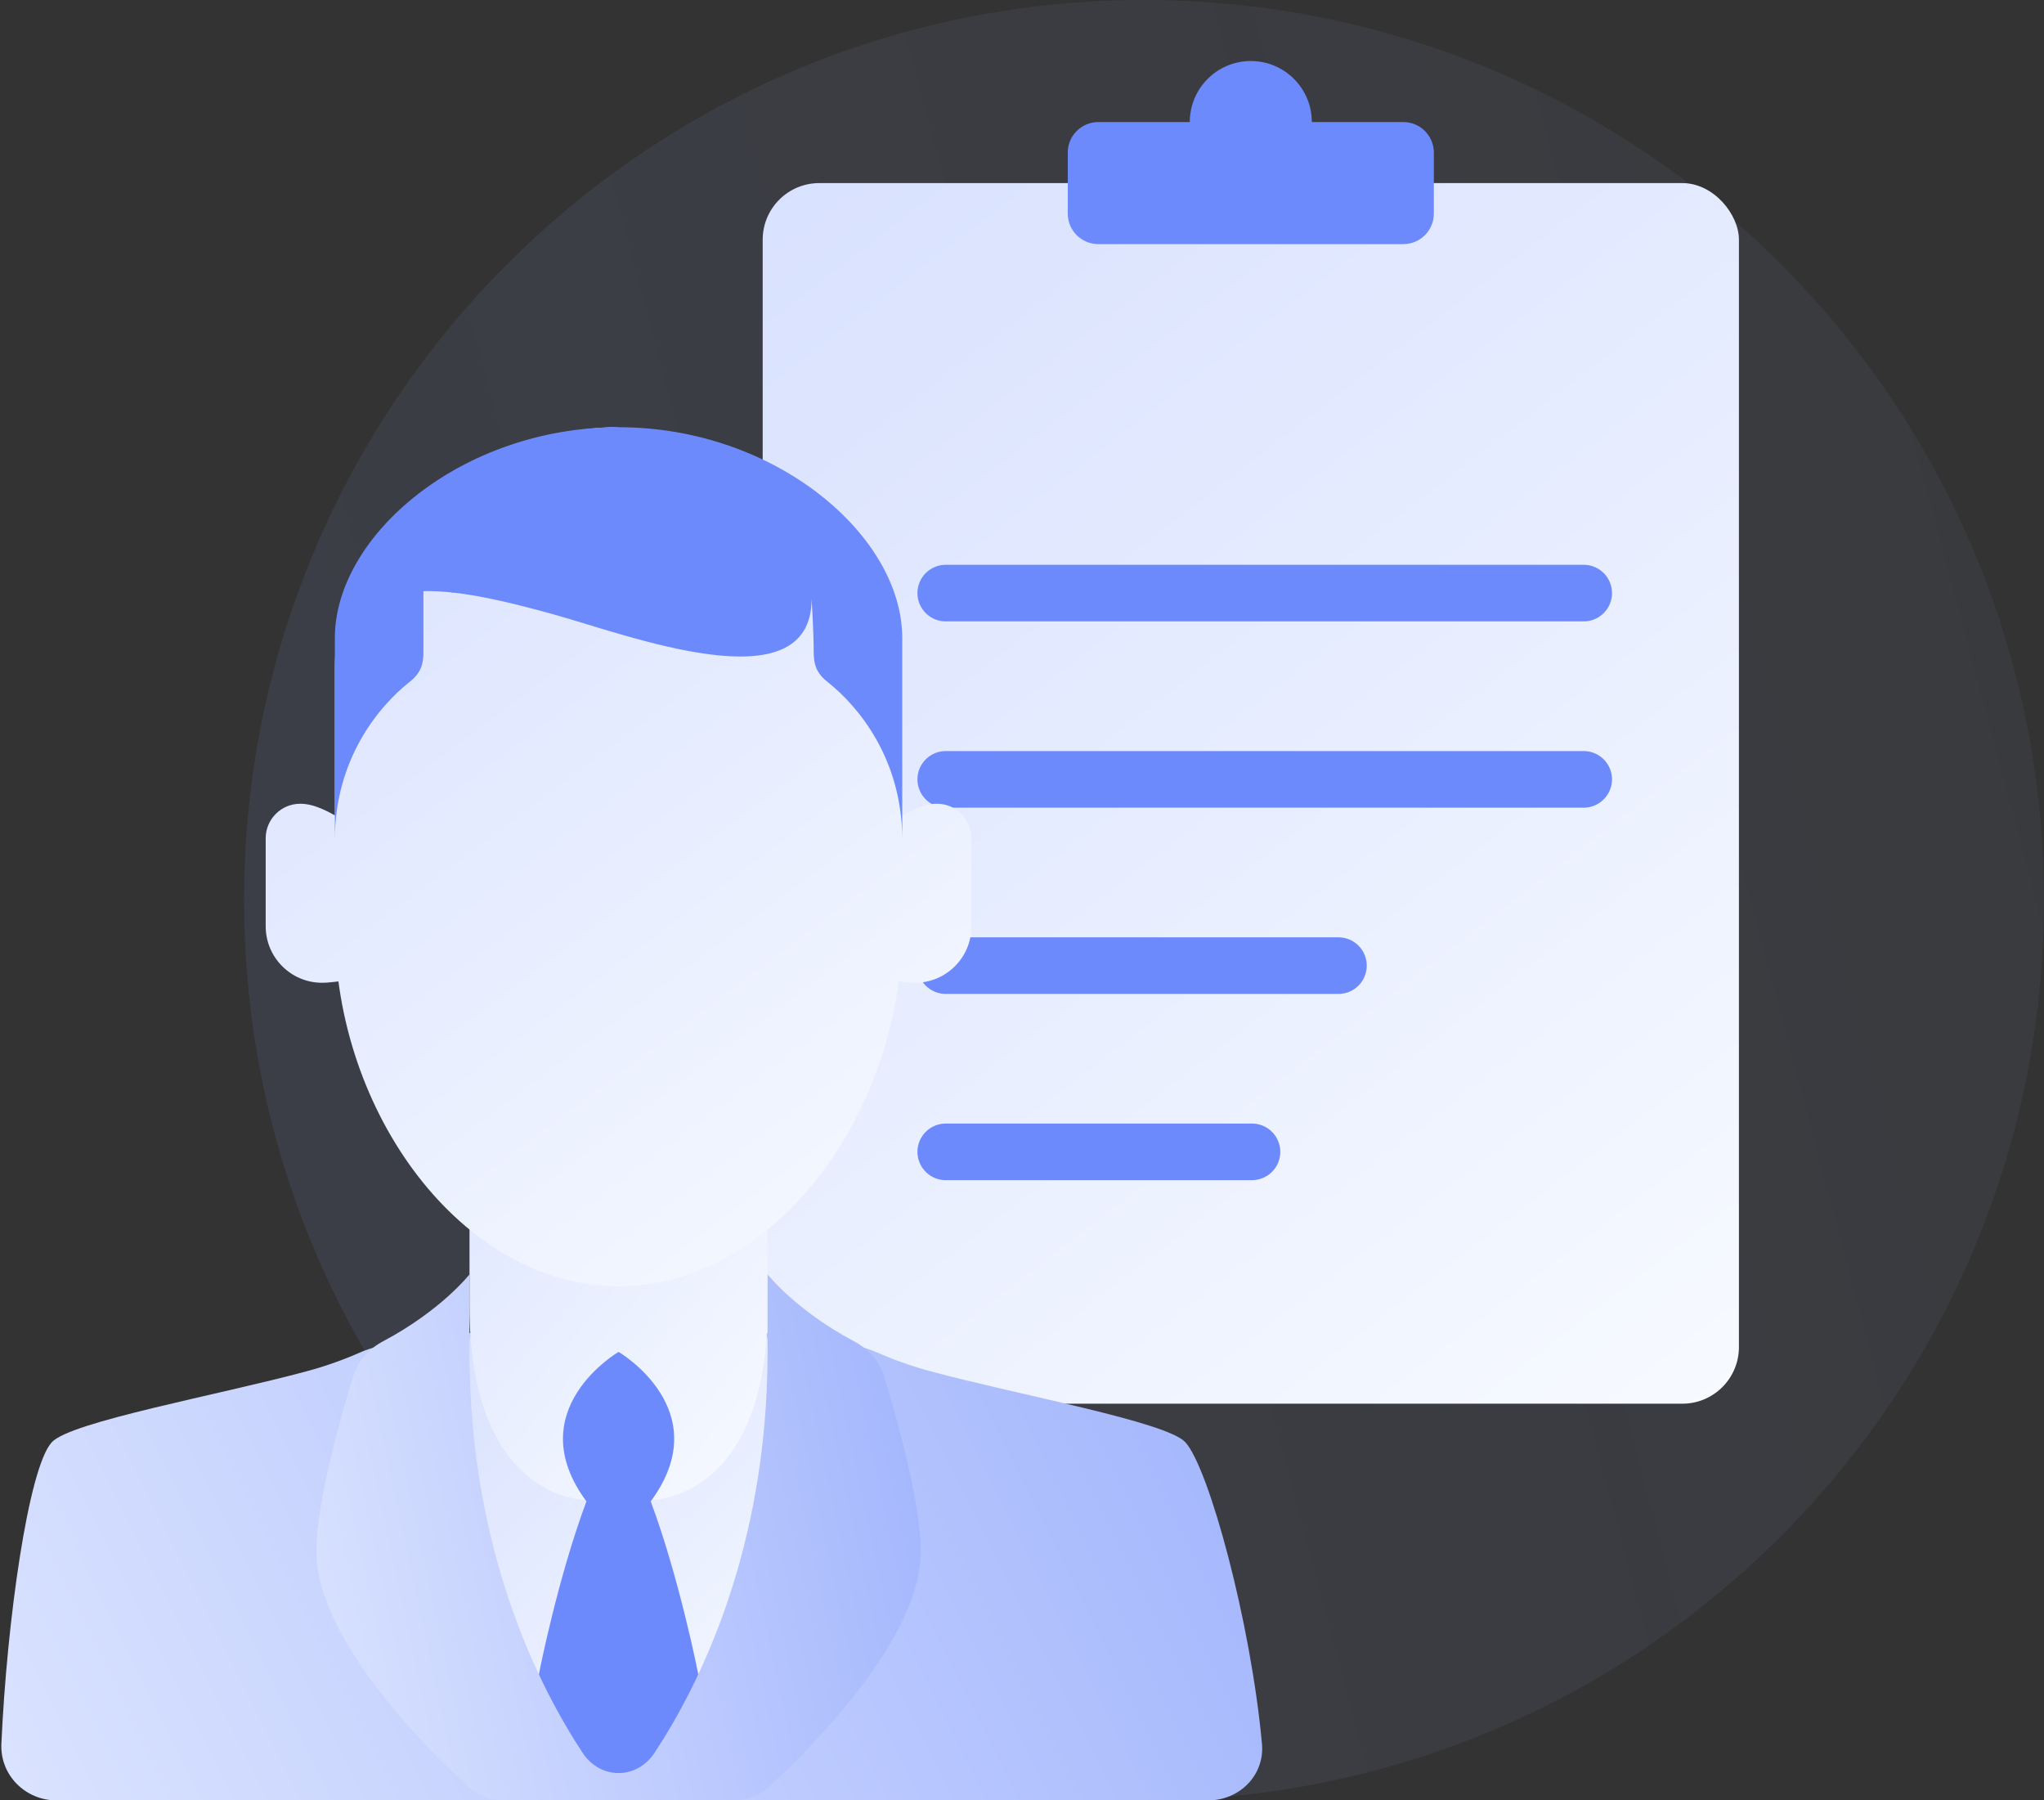 <?xml version="1.0" encoding="UTF-8"?> <svg xmlns="http://www.w3.org/2000/svg" width="67" height="59" viewBox="0 0 67 59" fill="none"><rect x="0" y="0" width="67" height="59" fill="#333333" stroke="none"/><path opacity="0.15" fill-rule="evenodd" clip-rule="evenodd" d="M37.5 0C53.792 0 67 13.208 67 29.499C67 45.792 53.792 59 37.5 59C21.207 59 8 45.792 8 29.499C8 13.208 21.207 0 37.5 0Z" fill="url(#paint0_linear)"></path><rect x="25" y="6" width="32" height="40" rx="1.855" fill="url(#paint1_linear)"></rect><path d="M31 19.436H51.912" stroke="#6D8AFC" stroke-width="1.855" stroke-linecap="round" stroke-linejoin="round"></path><path d="M31 25.54H51.912" stroke="#6D8AFC" stroke-width="1.855" stroke-linecap="round" stroke-linejoin="round"></path><path d="M31 31.644H43.873" stroke="#6D8AFC" stroke-width="1.855" stroke-linecap="round" stroke-linejoin="round"></path><path d="M31 37.747H41.039" stroke="#6D8AFC" stroke-width="1.855" stroke-linecap="round" stroke-linejoin="round"></path><path fill-rule="evenodd" clip-rule="evenodd" d="M43 4H46C46.552 4 47 4.448 47 5V7C47 7.552 46.552 8 46 8H36C35.448 8 35 7.552 35 7V5C35 4.448 35.448 4 36 4H39C39 2.895 39.895 2 41 2C42.105 2 43 2.895 43 4Z" fill="#6D8AFC"></path><path d="M39.604 59C40.629 59 41.46 58.169 41.366 57.149C40.998 53.128 39.621 48.105 38.855 47.263C38.242 46.591 33.378 45.714 30.499 44.937C29.847 44.761 29.257 44.546 28.727 44.311C26.316 43.24 14.236 43.24 11.825 44.311C11.295 44.546 10.705 44.761 10.053 44.937C7.174 45.714 2.31 46.591 1.697 47.263C0.93 48.104 0.226 53.126 0.045 57.147C-0.001 58.17 0.83 59 1.855 59H39.604Z" fill="url(#paint2_linear)"></path><path d="M17.051 42.816C16.105 42.816 15.31 43.528 15.248 44.471C15.213 44.999 15.185 45.585 15.185 46.117C15.185 53.058 17.888 56.724 19.355 58.202C19.877 58.729 20.674 58.729 21.197 58.202C22.664 56.724 25.366 53.058 25.366 46.117C25.366 45.585 25.338 44.999 25.304 44.471C25.241 43.528 24.446 42.816 23.5 42.816H17.051Z" fill="url(#paint3_linear)"></path><path d="M25.162 42.816C25.162 49.156 21.365 49.156 21.365 49.156H19.187C19.187 49.156 19.187 49.156 19.187 49.156C19.187 49.156 15.39 49.156 15.39 42.816C15.39 38.597 15.39 34.441 15.39 32.134C15.39 31.11 16.221 30.282 17.245 30.282H23.307C24.331 30.282 25.162 31.112 25.162 32.137V42.816Z" fill="url(#paint4_linear)"></path><path d="M20.276 44.302C20.276 44.302 23.543 46.208 21.33 49.201C22.278 51.742 22.889 54.868 22.889 54.868C22.889 54.868 21.934 59 20.276 59C18.617 59 17.663 54.868 17.663 54.868C17.663 54.868 18.273 51.742 19.222 49.201C17.009 46.208 20.276 44.302 20.276 44.302Z" fill="#6D8AFC"></path><path d="M24.024 59C24.462 59 24.886 58.845 25.209 58.549C26.566 57.302 30.182 53.709 30.182 50.834C30.182 49.245 29.389 46.445 28.974 45.09C28.821 44.591 28.451 44.197 27.99 43.952C26.081 42.938 25.161 41.762 25.161 41.762V44.302C25.161 50.779 22.903 55.243 21.457 57.437C20.87 58.327 19.681 58.327 19.095 57.437C17.649 55.243 15.39 50.779 15.39 44.302C15.39 43.606 15.39 42.61 15.39 41.762C15.39 41.762 14.471 42.938 12.561 43.952C12.1 44.196 11.73 44.59 11.578 45.089C11.163 46.445 10.369 49.245 10.369 50.834C10.369 53.709 13.986 57.302 15.343 58.549C15.665 58.845 16.09 59 16.528 59H24.024Z" fill="url(#paint5_linear)"></path><path d="M27.794 27.473C28.778 27.473 29.726 26.339 30.709 26.339C31.336 26.339 31.843 26.846 31.843 27.473C31.843 28.099 31.843 29.332 31.843 30.355C31.843 31.377 31.015 32.206 29.992 32.206C29.895 32.206 29.774 32.198 29.657 32.184C29.528 32.168 29.398 32.152 29.268 32.152H11.284C11.154 32.152 11.024 32.168 10.894 32.184C10.777 32.198 10.657 32.206 10.56 32.206C9.537 32.206 8.709 31.377 8.709 30.355C8.709 29.332 8.709 28.099 8.709 27.473C8.709 26.846 9.216 26.339 9.842 26.339C10.826 26.339 11.774 27.473 12.758 27.473H27.794Z" fill="url(#paint6_linear)"></path><path d="M12.791 20.909C12.791 17.544 15.14 14.907 20.276 14.907C22.761 14.907 25.018 14.83 26.686 16.067C28.466 17.388 29.575 20.08 29.575 21.817V30.41C29.575 36.443 25.412 42.15 20.276 42.15C15.14 42.15 12.791 36.443 12.791 30.41C12.791 29.236 12.791 21.564 12.791 20.909Z" fill="url(#paint7_linear)"></path><path d="M20.276 14C18.849 14 14.606 17.951 14.606 20.909V30.41C14.606 36.443 15.14 42.15 20.276 42.15C15.14 42.15 10.977 36.443 10.977 30.41C10.977 29.236 10.977 22.472 10.977 21.817C10.977 18.452 15.14 14 20.276 14Z" fill="url(#paint8_linear)"></path><path d="M20.276 14C25.412 14 29.575 17.544 29.575 20.909V27.518C29.575 24.893 28.155 23.16 27.125 22.347C26.736 22.039 26.672 21.742 26.672 21.349C26.672 20.714 26.604 19.625 26.604 19.625C26.604 23.141 20.573 20.802 18.09 20.118C16.879 19.785 15.808 19.526 14.869 19.421C13.14 19.228 15.14 14 20.276 14Z" fill="#6D8AFC"></path><path d="M20.276 14C17.826 15.043 15.716 16.979 14.869 19.421C14.521 19.382 14.191 19.365 13.88 19.373V21.349C13.88 21.742 13.816 22.039 13.426 22.347C12.396 23.16 10.976 24.893 10.976 27.518C10.976 24.855 10.976 21.343 10.976 20.909C10.976 17.544 15.14 14 20.276 14Z" fill="#6D8AFC"></path><defs><linearGradient id="paint0_linear" x1="81.623" y1="40.83" x2="-55.917" y2="77.438" gradientUnits="userSpaceOnUse"><stop stop-color="#A6BFFE" stop-opacity="0.32"></stop><stop offset="1" stop-color="#6D8AFC"></stop></linearGradient><linearGradient id="paint1_linear" x1="56.669" y1="46" x2="-82.926" y2="-135.447" gradientUnits="userSpaceOnUse"><stop stop-color="#F7FAFF"></stop><stop offset="1" stop-color="#6D8AFC"></stop></linearGradient><linearGradient id="paint2_linear" x1="-21.731" y1="65.283" x2="74.066" y2="17.439" gradientUnits="userSpaceOnUse"><stop stop-color="#F7FAFF"></stop><stop offset="1" stop-color="#6D8AFC"></stop></linearGradient><linearGradient id="paint3_linear" x1="25.261" y1="59" x2="-33.157" y2="-0.707" gradientUnits="userSpaceOnUse"><stop stop-color="#F7FAFF"></stop><stop offset="1" stop-color="#6D8AFC"></stop></linearGradient><linearGradient id="paint4_linear" x1="25.061" y1="49.156" x2="-42.079" y2="-7.32" gradientUnits="userSpaceOnUse"><stop stop-color="#F7FAFF"></stop><stop offset="1" stop-color="#6D8AFC"></stop></linearGradient><linearGradient id="paint5_linear" x1="-0.016" y1="65.991" x2="54.668" y2="54.261" gradientUnits="userSpaceOnUse"><stop stop-color="#F7FAFF"></stop><stop offset="1" stop-color="#6D8AFC"></stop></linearGradient><linearGradient id="paint6_linear" x1="31.604" y1="42.15" x2="-65.924" y2="-88.084" gradientUnits="userSpaceOnUse"><stop stop-color="#F7FAFF"></stop><stop offset="1" stop-color="#6D8AFC"></stop></linearGradient><linearGradient id="paint7_linear" x1="31.604" y1="42.15" x2="-65.924" y2="-88.084" gradientUnits="userSpaceOnUse"><stop stop-color="#F7FAFF"></stop><stop offset="1" stop-color="#6D8AFC"></stop></linearGradient><linearGradient id="paint8_linear" x1="31.604" y1="42.15" x2="-65.924" y2="-88.084" gradientUnits="userSpaceOnUse"><stop stop-color="#F7FAFF"></stop><stop offset="1" stop-color="#6D8AFC"></stop></linearGradient></defs></svg> 